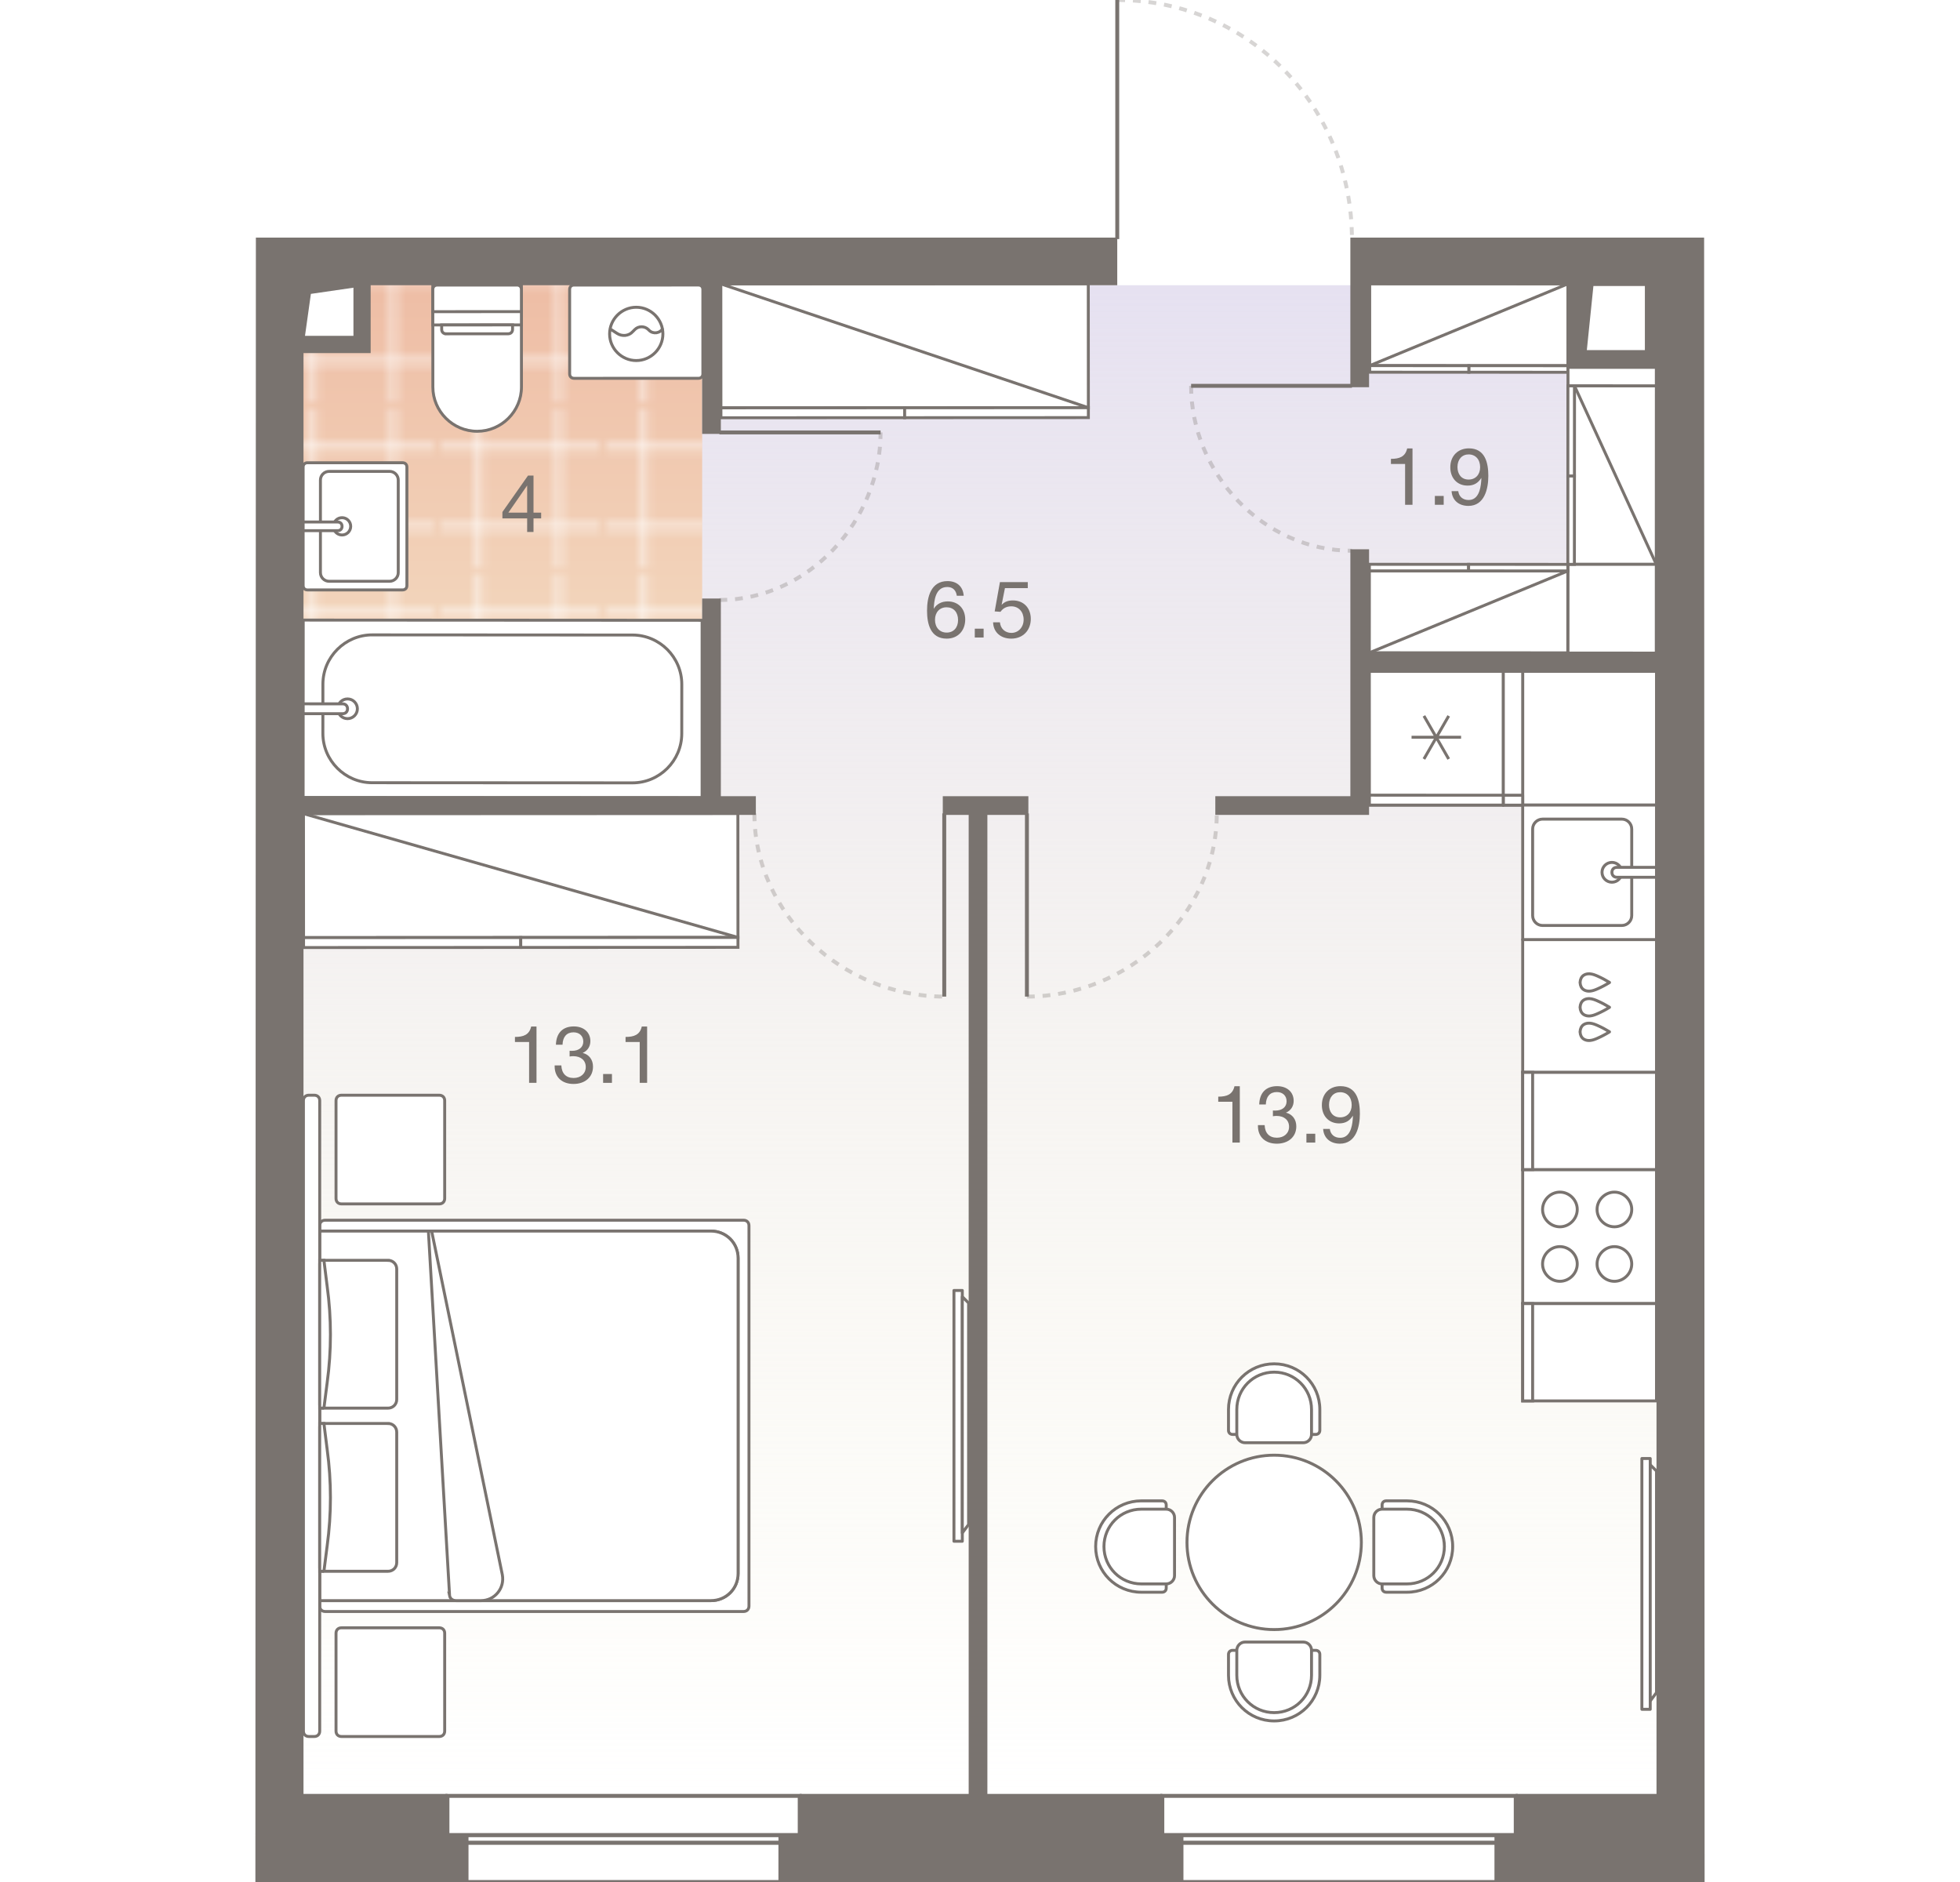 <?xml version="1.0" encoding="UTF-8"?><!-- DO NOT EDIT THIS, THIS FILE IS GENERATED FROM "3_22_2.original.svg" using transform-svgs.js script --><svg id="plan" xmlns="http://www.w3.org/2000/svg" xmlns:xlink="http://www.w3.org/1999/xlink" viewBox="0 0 500 480"><defs><linearGradient id="New_Gradient_Swatch_1" x1="250.331" y1="72.747" x2="250.331" y2="458.063" gradientUnits="userSpaceOnUse"><stop offset="0" stop-color="#e6e1f1"/><stop offset="1" stop-color="#f3efd7" stop-opacity="0"/></linearGradient><linearGradient id="linear-gradient" x1="126.936" y1="71.663" x2="126.936" y2="203.24" gradientUnits="userSpaceOnUse"><stop offset="0" stop-color="#eebda5"/><stop offset="1" stop-color="#f5e1c7"/></linearGradient><pattern id="New_Pattern" x="0" y="0" width="20.195" height="20.195" patternTransform="translate(-22049.679 -25603.514) rotate(-180) scale(2.01)" patternUnits="userSpaceOnUse" viewBox="0 0 20.195 20.195"><g><rect width="20.195" height="20.195" fill="none"/><g><line x1="20.195" y1="5.049" x2="0" y2="5.049" fill="none" stroke="#fff" stroke-width=".5"/><line x1="0" y1="15.146" x2="20.195" y2="15.146" fill="none" stroke="#fff" stroke-width=".5"/><line x1="5.049" y1="0" x2="5.049" y2="20.195" fill="none" stroke="#fff" stroke-width=".5"/><line x1="15.147" y1="20.195" x2="15.147" y2="0" fill="none" stroke="#fff" stroke-width=".5"/></g></g></pattern></defs><g id="Floor"><polygon points="424.199 149.488 424.199 93.443 401.825 93.443 401.825 72.747 240.781 72.747 239.273 72.747 93.846 72.747 93.846 90.126 76.464 90.126 76.464 131.66 76.464 202.692 76.464 208.221 76.464 220.901 76.464 222.429 76.464 458.063 114.653 458.063 203.469 458.063 246.733 458.063 252.262 458.063 297.019 458.063 385.835 458.063 424.199 458.063 424.199 171.595 424.199 166.067 424.199 149.488 424.199 149.488" fill="url(#New_Gradient_Swatch_1)"/><g id="Wet_Floor"><polygon points="122.251 71.663 92.264 71.663 92.264 89.341 74.751 89.341 74.751 109.507 74.751 111.015 74.751 203.24 179.122 203.24 179.122 134.218 179.122 71.663 123.759 71.663 122.251 71.663" fill="url(#linear-gradient)"/><polygon points="122.251 71.663 92.264 71.663 92.264 89.341 74.751 89.341 74.751 109.507 74.751 111.015 74.751 203.24 179.122 203.24 179.122 134.218 179.122 71.663 123.759 71.663 122.251 71.663" fill="url(#New_Pattern)"/></g></g><g id="Furniture"><g id="bath"><g id="Bathroom"><g id="Bath"><path id="Vector_53" d="m77.353,158.151l-.025,45.246,101.778.055v-45.246l-101.754-.055Z" fill="#fff" stroke="#79736f" stroke-width=".75"/><path id="Vector_54" d="m82.374,174.487l-.007,12.568c-.004,6.912,5.649,12.571,12.561,12.575l66.415.036c6.912.004,12.571-5.649,12.575-12.561l.007-12.568c.004-6.912-5.649-12.571-12.561-12.575l-66.415-.036c-6.912-.004-12.571,5.649-12.575,12.561Z" fill="#fff" stroke="#79736f" stroke-width=".75"/><circle id="Ellipse_109" cx="88.655" cy="180.774" r="2.514" fill="#fff" stroke="#79736f" stroke-width=".75"/><path id="Vector_55" d="m77.344,179.511l-.001,2.514,10.055.005c.754 0,1.257-.502,1.258-1.256s-.502-1.257-1.256-1.258l-10.055-.005Z" fill="#fff" stroke="#79736f" stroke-width=".75"/></g><g id="Sink"><path id="Vector_27" d="m102.698,150.459l-24.262.002c-.662,0-1.103-.441-1.103-1.103l-.001-14.794-.001-15.439c0-.662.441-1.103,1.103-1.103l24.262-.002c.662,0,1.103.441,1.103,1.103l.002,30.233c0,.662-.441,1.103-1.103,1.103Z" fill="#fff" stroke="#79736f" stroke-width=".75"/><path id="Vector_28" d="m81.744,146.049l-.001-23.616c0-1.213.992-2.206,2.205-2.206l15.439-.001c1.213,0,2.206.992,2.206,2.205l.001,23.616c0,1.213-.992,2.206-2.205,2.206l-15.439.001c-1.213,0-2.206-.992-2.206-2.205Z" fill="#fff" stroke="#79736f" stroke-width=".75"/><circle id="Ellipse_108" cx="87.257" cy="134.24" r="2.206" fill="#fff" stroke="#79736f" stroke-width=".75"/><path id="Vector_29" d="m77.332,135.344v-2.206s8.822-.001,8.822-.001c.662,0,1.103.441,1.103,1.103,0,.662-.441,1.103-1.103,1.103l-8.822.001Z" fill="#fff" stroke="#79736f" stroke-width=".75"/></g><g id="WC"><path id="Vector_23" d="m110.412,79.491l22.603-.012-.004-6.781-22.603.012.004,6.781Z" fill="#fff" stroke="#79736f" stroke-width=".75"/><path id="Vector_24" d="m110.409,73.84l.013,24.863c.003,6.216,5.092,11.299,11.308,11.295,6.216-.003,11.299-5.092,11.295-11.308l-.013-24.863c-0-.678-.453-1.13-1.131-1.129l-20.343.011c-.678 0-1.13.453-1.129,1.131Z" fill="#fff" stroke="#79736f" stroke-width=".75"/><path id="Vector_25" d="m110.413,82.881l22.603-.012-.002-3.39-22.603.012.002,3.39Z" fill="#fff" stroke="#79736f" stroke-width=".75"/><path id="Vector_26" d="m113.805,85.139l15.822-.009c.678-0,1.13-.453,1.129-1.131l-.001-1.13-18.082.01.001,1.13c0.0.678.453,1.13,1.131,1.129Z" fill="#fff" stroke="#79736f" stroke-width=".75"/></g><g id="Wash"><path id="Vector_59" d="m146.452,96.489l31.718-.003c.68,0,1.133-.453,1.133-1.133l-.002-21.523c0-.68-.453-1.133-1.133-1.133l-31.718.003c-.68,0-1.133.453-1.133,1.133l.002,21.523c0,.68.453,1.133,1.133,1.133Z" fill="#fff" stroke="#79736f" stroke-width=".75"/><g id="Vector_60"><path d="m155.513,83.801l1.926,1.246c1.246.793,2.945.679,3.965-.454l.566-.566c.906-.906,2.492-.906,3.398-0l.227.227c1.02,1.019,2.832.793,3.512-.567m-13.593,1.474c-0-3.738,3.058-6.797,6.796-6.797,3.738-0,6.797,3.058,6.797,6.796 0,3.738-3.058,6.797-6.796,6.797s-6.797-3.058-6.797-6.796Z" fill="#fff"/><path d="m155.513,83.801l1.926,1.246c1.246.793,2.945.679,3.965-.454l.566-.566c.906-.906,2.492-.906,3.398-0l.227.227c1.02,1.019,2.832.793,3.512-.567m-13.593,1.474c-0-3.738,3.058-6.797,6.796-6.797,3.738-0,6.797,3.058,6.797,6.796 0,3.738-3.058,6.797-6.796,6.797s-6.797-3.058-6.797-6.796Z" fill="none" stroke="#79736f" stroke-width=".75"/></g></g></g></g><g id="kitchens"><g id="Kitchen"><g id="Dishwasher"><rect x="388.443" y="239.639" width="34.134" height="33.868" fill="#fff" stroke="#79736f" stroke-linecap="round" stroke-linejoin="round" stroke-width=".75"/><path d="m410.59,250.566c-.978-.608-1.997-1.147-3.05-1.613-.62-.275-1.265-.527-1.939-.581-.025-.002-.049-.004-.074-.005-.523-.03-1.073.076-1.517.363-.582.374-.891,1.076-.914,1.765h-.013c-.001.027.007.055.007.082s-.008.055-.007.082h.013c.023.689.331,1.391.913,1.766.445.287.994.394,1.517.364.025-.001.049-.003.074-.005.675-.053,1.32-.305,1.94-.58,1.052-.466,2.073-1.004,3.051-1.611-.008-.005-.017-.009-.026-.014.009-.005.018-.009.026-.013Z" fill="none" stroke="#79736f" stroke-linecap="round" stroke-linejoin="round" stroke-width=".75"/><path d="m410.587,256.897c-.978-.608-1.997-1.147-3.05-1.613-.62-.275-1.265-.527-1.939-.581-.025-.002-.049-.004-.074-.005-.523-.03-1.073.076-1.517.363-.582.374-.891,1.076-.914,1.765h-.013c-.001.027.007.055.007.082s-.008.055-.007.082h.013c.023.689.331,1.391.913,1.766.445.287.994.394,1.517.364.025-.001.049-.003.074-.005.675-.053,1.32-.305,1.94-.58,1.052-.466,2.073-1.004,3.051-1.611-.008-.005-.017-.009-.026-.014.009-.005.018-.009.026-.013Z" fill="none" stroke="#79736f" stroke-linecap="round" stroke-linejoin="round" stroke-width=".75"/><path d="m410.585,263.155c-.978-.608-1.997-1.147-3.05-1.613-.62-.275-1.265-.527-1.939-.581-.025-.002-.049-.004-.074-.005-.523-.03-1.073.076-1.517.363-.582.374-.891,1.076-.914,1.765h-.013c-.001.027.007.055.007.082s-.008.055-.007.082h.013c.023.689.331,1.391.913,1.766.445.287.994.394,1.517.364.025-.001.049-.003.074-.005.675-.053,1.32-.305,1.94-.58,1.052-.466,2.073-1.004,3.051-1.611-.008-.005-.017-.009-.026-.014.009-.005.018-.009.026-.013Z" fill="none" stroke="#79736f" stroke-linecap="round" stroke-linejoin="round" stroke-width=".75"/></g><g id="Oven"><path id="Vector_69" d="m388.443,298.298h34.134v34.181h-34.134v-34.181Z" fill="#fff" stroke="#79736f" stroke-linejoin="round" stroke-width=".75"/><path id="Vector_70" d="m411.835,326.796c-2.401-.001-4.423-2.023-4.422-4.424.001-2.401,2.023-4.423,4.424-4.422s4.423,2.023,4.422,4.424c-.001,2.401-2.023,4.423-4.424,4.422Z" fill="#fff" stroke="#79736f" stroke-linejoin="round" stroke-width=".75"/><path id="Vector_71" d="m411.837,312.894c-2.401-.001-4.423-2.023-4.422-4.424.001-2.401,2.023-4.423,4.424-4.422,2.401.001,4.423,2.023,4.422,4.424s-2.023,4.423-4.424,4.422Z" fill="#fff" stroke="#79736f" stroke-linejoin="round" stroke-width=".75"/><path id="Vector_72" d="m397.933,326.793c-2.401-.001-4.423-2.023-4.422-4.424.001-2.401,2.023-4.423,4.424-4.422s4.423,2.023,4.422,4.424c-.001,2.401-2.023,4.423-4.424,4.422Z" fill="#fff" stroke="#79736f" stroke-linejoin="round" stroke-width=".75"/><path id="Vector_73" d="m397.936,312.892c-2.401-.001-4.423-2.023-4.422-4.424.001-2.401,2.023-4.423,4.424-4.422s4.423,2.023,4.422,4.424c-.001,2.401-2.023,4.423-4.424,4.422Z" fill="#fff" stroke="#79736f" stroke-linejoin="round" stroke-width=".75"/></g><path id="Vector_68" d="m388.443,171.22h34.134v34.117h-34.134v-34.117Z" fill="#fff" stroke="#79736f" stroke-linejoin="round" stroke-width=".75"/><g><path id="Vector_68-2" d="m383.467,205.346v-34.117h4.973v34.117h-4.973Z" fill="#fff" stroke="#79736f" stroke-linejoin="round" stroke-width=".75"/><rect id="Rectangle_523" x="383.467" y="202.819" width="4.973" height="2.527" fill="#fff" stroke="#79736f" stroke-linejoin="round" stroke-width=".75"/></g><g id="Sink-2"><rect x="388.443" y="205.337" width="34.134" height="34.302" fill="#fff" stroke="#79736f" stroke-linecap="round" stroke-linejoin="round" stroke-width=".75"/><path id="Vector_77" d="m416.257,211.445v22.071c-0,1.39-1.138,2.527-2.528,2.527h-20.221c-1.39-0-2.527-1.142-2.527-2.532v-22.071c0-1.39,1.142-2.527,2.532-2.527h20.221c1.39 0,2.523,1.142,2.523,2.532Z" fill="#fff" stroke="#79736f" stroke-linejoin="round" stroke-width=".75"/><circle id="Ellipse_108_3" cx="411.204" cy="222.48" r="2.528" fill="#fff" stroke="#79736f" stroke-linejoin="round" stroke-width=".75"/><path id="Vector_78" d="m422.577,221.218v2.528l-10.11-.002c-.758-0-1.264-.506-1.264-1.264s.506-1.264,1.264-1.264l10.11.002Z" fill="#fff" stroke="#79736f" stroke-linejoin="round" stroke-width=".75"/></g><g id="Fridge"><path id="Vector_68-3" d="m349.331,205.337l-.013-34.117h34.149v34.117h-34.136Z" fill="#fff" stroke="#79736f" stroke-linejoin="round" stroke-width=".75"/><polygon id="Rectangle_523-2" points="349.33 202.805 349.331 205.337 383.467 205.337 383.467 202.813 349.33 202.805" fill="#fff" stroke="#79736f" stroke-linejoin="round" stroke-width=".75"/><path id="Vector_75" d="m363.247,193.584l6.322-10.993m-.003,10.994l-6.316-10.996m-3.161,5.433l12.638.003" fill="none" stroke="#79736f" stroke-linejoin="round" stroke-width=".75"/></g><g><path id="Vector_68-4" d="m388.443,298.298h34.134v-24.792h-34.134v24.792Z" fill="#fff" stroke="#79736f" stroke-width=".75"/><rect id="Rectangle_523-3" x="388.443" y="273.506" width="2.537" height="24.792" fill="#fff" stroke="#79736f" stroke-width=".75"/></g><g><path id="Vector_68-5" d="m388.443,357.3h34.134v-24.822h-34.134v24.822Z" fill="#fff" stroke="#79736f" stroke-width=".75"/><rect id="Rectangle_523-4" x="388.443" y="332.479" width="2.537" height="24.822" fill="#fff" stroke="#79736f" stroke-width=".75"/></g></g></g><g id="sofa"><g id="Wardrobe"><path id="Vector_45" d="m188.255,239.087l-110.818.05-.022-31.618,110.818-.05.022,31.618Z" fill="#fff" stroke="#79736f" stroke-width=".75"/><path id="Vector_46" d="m132.847,241.641l-55.409.025-.002-2.529,55.409-.025.002,2.529Z" fill="#fff" stroke="#79736f" stroke-width=".75"/><path id="Vector_47" d="m188.256,241.616l-55.409.025-.002-2.529,55.409-.025.002,2.529Z" fill="#fff" stroke="#79736f" stroke-width=".75"/><path id="Vector_48" d="m77.415,207.519l110.84,31.568" fill="none" stroke="#79736f" stroke-width=".75"/></g><g id="Wardrobe-2"><path id="Vector_45-2" d="m277.645,103.98l-93.739.04-.021-31.618,93.739-.04.021,31.618Z" fill="#fff" stroke="#79736f" stroke-width=".75"/><path id="Vector_46-2" d="m230.778,106.53l-46.869.02-.002-2.529,46.869-.02.002,2.529Z" fill="#fff" stroke="#79736f" stroke-width=".75"/><path id="Vector_47-2" d="m277.647,106.51l-46.869.02-.002-2.529,46.869-.02.002,2.529Z" fill="#fff" stroke="#79736f" stroke-width=".75"/><path id="Vector_48-2" d="m183.885,72.403l93.76,31.577" fill="none" stroke="#79736f" stroke-width=".75"/></g><g id="Wardrobe-3"><path id="Vector_45-3" d="m401.648,98.401l-.018,45.533h20.891l.018-45.52-20.891-.013Z" fill="#fff" stroke="#79736f" stroke-width=".75"/><path id="Vector_45-4" d="m399.957,143.934l-.003,22.624,22.567.013.003-22.637h-22.567Z" fill="#fff" stroke="#79736f" stroke-width=".75"/><path id="Vector_46-3" d="m399.967,121.385l-.009,22.549h1.671l.009-22.548-1.671-.001Z" fill="#fff" stroke="#79736f" stroke-width=".75"/><path id="Vector_47-3" d="m399.976,98.4l-.009,22.985,1.671.001.009-22.985-1.671-.001Z" fill="#fff" stroke="#79736f" stroke-width=".75"/><path id="Vector_48-3" d="m422.521,143.934l-20.873-45.533" fill="none" stroke="#79736f" stroke-width=".75"/></g><g id="Wardrobe-4"><path id="Vector_45-5" d="m349.414,93.254l50.568.02.013-20.891-50.582-.02v20.891Z" fill="#fff" stroke="#79736f" stroke-width=".75"/><path id="Vector_46-4" d="m374.696,94.935l25.285.01.001-1.671-25.285-.01-.001,1.671Z" fill="#fff" stroke="#79736f" stroke-width=".75"/><path id="Vector_47-4" d="m349.414,94.925l25.282.01.001-1.671-25.283-.01v1.671Z" fill="#fff" stroke="#79736f" stroke-width=".75"/><path id="Vector_48-4" d="m399.996,72.383l-50.582,20.871" fill="none" stroke="#79736f" stroke-width=".75"/></g><g id="Wardrobe-5"><path id="Vector_45-6" d="m399.975,72.564l.023,25.824,22.536.013.007-25.824-22.566-.013Z" fill="#fff" stroke="#79736f" stroke-width=".75"/></g><g id="Wardrobe-6"><path id="Vector_45-7" d="m399.958,145.615l-50.628-.02-.013,20.891,50.628.02.013-20.891Z" fill="#fff" stroke="#79736f" stroke-width=".75"/><path id="Vector_46-5" d="m374.645,143.934l-25.314-.01-.001,1.671,25.314.01.001-1.671Z" fill="#fff" stroke="#79736f" stroke-width=".75"/><path id="Vector_47-5" d="m399.959,143.944l-25.314-.01-.001,1.671,25.314.01.001-1.671Z" fill="#fff" stroke="#79736f" stroke-width=".75"/><path id="Vector_48-5" d="m349.317,166.486l50.641-20.871" fill="none" stroke="#79736f" stroke-width=".75"/></g><g id="Table"><g id="Seat"><path id="Rectangle_518" d="m352.577,383.85c0-.635.424-1.059,1.059-1.059h5.295c6.46,0,11.649,5.189,11.649,11.649h0c0,6.46-5.189,11.649-11.649,11.649h-5.295c-.635,0-1.059-.424-1.059-1.059v-21.181Z" fill="#fff" stroke="#79736f" stroke-linecap="round" stroke-linejoin="round" stroke-width=".75"/><path id="Rectangle_517" d="m350.459,387.027c0-1.165.953-2.118,2.118-2.118h6.354c5.295,0,9.531,4.236,9.531,9.531h0c0,5.295-4.236,9.531-9.531,9.531h-6.354c-1.165,0-2.118-.953-2.118-2.118v-14.827Z" fill="#fff" stroke="#79736f" stroke-linecap="round" stroke-linejoin="round" stroke-width=".75"/></g><g id="Seat_2"><path id="Rectangle_518_2" d="m314.451,365.846c-.635,0-1.059-.424-1.059-1.059v-5.295c0-6.46,5.189-11.649,11.649-11.649h0c6.46,0,11.649,5.189,11.649,11.649v5.295c0,.635-.424,1.059-1.059,1.059h-21.181Z" fill="#fff" stroke="#79736f" stroke-linecap="round" stroke-linejoin="round" stroke-width=".75"/><path id="Rectangle_517_2" d="m317.628,367.964c-1.165,0-2.118-.953-2.118-2.118v-6.354c0-5.295,4.236-9.531,9.531-9.531h0c5.295,0,9.531,4.236,9.531,9.531v6.354c0,1.165-.953,2.118-2.118,2.118h-14.827Z" fill="#fff" stroke="#79736f" stroke-linecap="round" stroke-linejoin="round" stroke-width=".75"/></g><g id="Seat_3"><path id="Rectangle_518_3" d="m297.506,405.031c0,.635-.424,1.059-1.059,1.059h-5.295c-6.46,0-11.649-5.189-11.649-11.649h0c0-6.46,5.189-11.649,11.649-11.649h5.295c.635,0,1.059.424,1.059,1.059v21.181Z" fill="#fff" stroke="#79736f" stroke-linecap="round" stroke-linejoin="round" stroke-width=".75"/><path id="Rectangle_517_3" d="m299.625,401.853c0,1.165-.953,2.118-2.118,2.118h-6.354c-5.295,0-9.531-4.236-9.531-9.531h0c0-5.295,4.236-9.531,9.531-9.531h6.354c1.165,0,2.118.953,2.118,2.118v14.827Z" fill="#fff" stroke="#79736f" stroke-linecap="round" stroke-linejoin="round" stroke-width=".75"/></g><g id="Seat_4"><path id="Rectangle_518_4" d="m314.451,420.916c-.635,0-1.059.424-1.059,1.059v5.295c0,6.46,5.189,11.649,11.649,11.649h0c6.46,0,11.649-5.189,11.649-11.649v-5.295c0-.635-.424-1.059-1.059-1.059h-21.181Z" fill="#fff" stroke="#79736f" stroke-linecap="round" stroke-linejoin="round" stroke-width=".75"/><path id="Rectangle_517_4" d="m317.628,418.798c-1.165,0-2.118.953-2.118,2.118v6.354c0,5.295,4.236,9.531,9.531,9.531h0c5.295,0,9.531-4.236,9.531-9.531v-6.354c0-1.165-.953-2.118-2.118-2.118h-14.827Z" fill="#fff" stroke="#79736f" stroke-linecap="round" stroke-linejoin="round" stroke-width=".75"/></g><path id="Vector_34" d="m325.042,415.621c12.285,0,22.24-9.955,22.24-22.24s-9.955-22.24-22.24-22.24-22.24,9.955-22.24,22.24,9.955,22.24,22.24,22.24Z" fill="#fff" stroke="#79736f" stroke-linecap="round" stroke-linejoin="round" stroke-width=".75"/></g><g id="TV"><g id="TV-2"><path id="Vector_30" d="m418.846,371.99h2.132s0,63.963,0,63.963h-2.132s0-63.963,0-63.963Z" fill="#fff" stroke="#79736f" stroke-linecap="round" stroke-linejoin="round" stroke-width=".75"/><path id="Vector_31" d="m422.577,375.188l-1.599-1.599v60.231s1.599-2.132,1.599-2.132v-56.5Z" fill="#fff" stroke="#79736f" stroke-linecap="round" stroke-linejoin="round" stroke-width=".75"/></g></g><g id="TV-3"><g id="TV-4"><path id="Vector_30-2" d="m243.354,329.13h2.132s0,63.963,0,63.963h-2.132s0-63.963,0-63.963Z" fill="#fff" stroke="#79736f" stroke-linecap="round" stroke-linejoin="round" stroke-width=".75"/><path id="Vector_31-2" d="m247.085,332.328l-1.599-1.599v60.231s1.599-2.132,1.599-2.132v-56.5Z" fill="#fff" stroke="#79736f" stroke-linecap="round" stroke-linejoin="round" stroke-width=".75"/></g></g><g id="Bed"><g id="Vector_64"><path d="m82.948,311.212h106.728c.832,0,1.386.554,1.386,1.386v97.025c0,.832-.554,1.386-1.386,1.386h-106.728c-.832,0-1.386-.554-1.386-1.386v-97.025c0-.832.554-1.386,1.386-1.386Z" fill="#fff" stroke="#79736f" stroke-width=".75"/></g><g id="Vector_65"><path d="m81.561,313.984h99.798c3.881,0,6.93,3.049,6.93,6.93v80.393c0,3.881-3.049,6.93-6.93,6.93h-99.798s0-94.253,0-94.253Z" fill="#fff" stroke="#79736f" stroke-width=".75"/><path d="m81.561,313.984h99.798c3.881,0,6.93,3.049,6.93,6.93v80.393c0,3.881-3.049,6.93-6.93,6.93h-99.798s0-94.253,0-94.253Z" fill="#fff" stroke="#79736f" stroke-width=".75"/></g><g id="Rectangle_300"><path d="m112.055,415.168h-24.949c-.832,0-1.386.554-1.386,1.386v24.949c0,.832.554,1.386,1.386,1.386h24.949c.832,0,1.386-.554,1.386-1.386v-24.949c0-.832-.554-1.386-1.386-1.386Z" fill="#fff" stroke="#79736f" stroke-width=".75"/></g><g id="Rectangle_301"><path d="m112.055,279.332h-24.949c-.832,0-1.386.554-1.386,1.386v24.949c0,.832.554,1.386,1.386,1.386h24.949c.832,0,1.386-.554,1.386-1.386v-24.949c0-.832-.554-1.386-1.386-1.386Z" fill="#fff" stroke="#79736f" stroke-width=".75"/></g><path id="Vector_317" d="m114.689,406.99l-5.406-93.006h.832s18.019,87.6,18.019,87.6c.693,3.465-1.94,6.653-5.406,6.653h-6.376c-.97,0-1.525-.554-1.663-1.248Z" fill="#fff" stroke="#79736f" stroke-width=".75"/><path id="Rectangle_302" d="m80.175,279.332h-1.386c-.832,0-1.386.554-1.386,1.386v160.785c0,.832.554,1.386,1.386,1.386h1.386c.832,0,1.386-.554,1.386-1.386v-160.785c0-.832-.554-1.386-1.386-1.386Z" fill="#fff" stroke="#79736f" stroke-width=".75"/><g><g id="Rectangle_307"><path d="m98.987,363.051h-16.633c-.416,0-.793.416-.793.832v36.038c0,.416.377.832.793.832h16.633c1.248,0,2.218-.97,2.218-2.218v-33.266c0-1.248-.97-2.218-2.218-2.218Z" fill="#fff" stroke="#79736f" stroke-width=".75"/></g><path id="Rectangle_308" d="m82.632,400.753l.832-6.515c1.109-8.178,1.109-16.356,0-24.534l-.832-6.653h-1.07s0,37.701,0,37.701h1.07Z" fill="#fff" stroke="#79736f" stroke-width=".75"/></g><g><g id="Rectangle_307-2"><path d="m98.987,321.439h-16.633c-.416,0-.793.416-.793.832v36.038c0,.416.377.832.793.832h16.633c1.248,0,2.218-.97,2.218-2.218v-33.266c0-1.248-.97-2.218-2.218-2.218Z" fill="#fff" stroke="#79736f" stroke-width=".75"/></g><path id="Rectangle_308-2" d="m82.632,359.141l.832-6.515c1.109-8.178,1.109-16.356,0-24.534l-.832-6.653h-1.07s0,37.701,0,37.701h1.07Z" fill="#fff" stroke="#79736f" stroke-width=".75"/></g></g></g></g><g id="Windows"><g id="Window-2"><rect x="119.015" y="468.019" width="80.066" height="1.997" fill="#fff" stroke="#79736f"/><rect x="114.148" y="458.034" width="89.86" height="9.984" fill="#fff" stroke="#79736f"/><rect x="119.015" y="470.016" width="80.066" height="9.984" fill="#fff" stroke="#79736f"/></g><g id="Window-3"><rect x="301.397" y="468.019" width="80.344" height="1.997" fill="#fff" stroke="#79736f"/><rect x="296.513" y="458.034" width="90.155" height="9.984" fill="#fff" stroke="#79736f"/><rect x="301.397" y="470.016" width="80.344" height="9.984" fill="#fff" stroke="#79736f"/></g></g><g id="Doors"><g id="LINE"><line x1="183.518" y1="110.29" x2="224.641" y2="110.29" fill="none" stroke="#79736f" stroke-miterlimit="10"/></g><path d="m183.518,153.03c22.66,0,41.124-20.079,41.124-42.74" fill="none" isolation="isolate" opacity=".3" stroke="#79736f" stroke-dasharray="0 0 2 2"/><g id="LINE-2"><line x1="285.014" y1="60.975" x2="285.014" y2="0" fill="none" stroke="#79736f" stroke-miterlimit="10"/></g><path d="m285.014,0c33.676,0,59.868,27.299,59.868,60.975" fill="none" isolation="isolate" opacity=".3" stroke="#79736f" stroke-dasharray="0 0 2 2"/><g id="LINE-3"><line x1="240.882" y1="207.451" x2="240.882" y2="254.18" fill="none" stroke="#79736f" stroke-miterlimit="10"/></g><path d="m192.444,207.451c0,25.807,22.631,46.728,48.438,46.728" fill="none" isolation="isolate" opacity=".3" stroke="#79736f" stroke-dasharray="0 0 2 2"/><g id="LINE-4"><line x1="344.882" y1="98.405" x2="303.852" y2="98.405" fill="none" stroke="#79736f" stroke-miterlimit="10"/></g><path d="m303.852,98.405c0,22.302,18.37,42.065,41.03,42.065" fill="none" isolation="isolate" opacity=".3" stroke="#79736f" stroke-dasharray="0 0 2 2"/><g id="LINE-5"><line x1="261.967" y1="207.467" x2="261.967" y2="254.18" fill="none" stroke="#79736f" stroke-miterlimit="10"/></g><path d="m261.967,254.18c25.807,0,48.438-20.905,48.438-46.713" fill="none" isolation="isolate" opacity=".3" stroke="#79736f" stroke-dasharray="0 0 2 2"/></g><g id="Walls"><g id="monolith"><g><path d="m183.892,152.655h-4.771v50.416h-101.699v-113.021h17.137v-17.303h84.562v37.917h4.771v-37.917h101.122v-12.148H65.275l-.125,419.9h53.865v-12.482h-4.867v-10.484h-36.726v-249.692h115.397v-4.771h-8.927v-50.416Zm-104.584-77.701l10.856-1.577v12.278h-12.359l1.503-10.701Z" fill="#79736f"/><path d="m434.724,60.6h-90.245v38.16h4.771v-26.012h50.746v21.317h22.582v55.044h0v17.337h-73.327v-26.35h-4.771v62.976h-34.45v4.771h39.221v-36.626h73.327v286.318h-35.91v10.484h-4.928v12.482h53.109l-.125-419.9Zm-15.113,28.694h-14.806l1.698-16.546h13.108v16.546Z" fill="#79736f"/><polygon points="296.513 457.534 251.882 457.534 251.882 207.842 262.341 207.842 262.341 203.072 240.507 203.072 240.507 207.842 247.112 207.842 247.112 457.534 204.008 457.534 204.008 468.018 199.081 468.018 199.081 480.5 301.397 480.5 301.397 468.018 296.513 468.018 296.513 457.534" fill="#79736f"/></g></g></g><g id="Numbers"><g><path d="m316.277,291.412h-1.888v-10.411h-3.612v-1.299c2.131,0,3.653-.507,4.14-2.658h1.36v14.368Z" fill="#79736f"/><path d="m325.798,277.023c2.536,0,4.221,1.502,4.221,3.755,0,1.359-.731,2.476-1.969,3.003,1.624.386,2.639,1.726,2.639,3.471.021,2.679-2.029,4.444-4.972,4.444-2.902,0-4.811-1.725-4.811-4.465v-.264h1.705c.081,2.05,1.218,3.206,3.125,3.206,1.827,0,3.106-1.136,3.106-2.8,0-1.685-1.238-2.761-3.187-2.761-.345,0-.507.021-.934.081v-1.461c.284.021.386.021.589.021,1.786,0,2.902-.913,2.902-2.374,0-1.421-.995-2.354-2.496-2.354-1.726,0-2.74,1.137-2.801,3.166h-1.685c.081-2.983,1.725-4.668,4.566-4.668Z" fill="#79736f"/><path d="m335.523,291.412h-2.253v-2.253h2.253v2.253Z" fill="#79736f"/><path d="m339.238,287.941c.183,1.4,1.177,2.253,2.638,2.253,2.477,0,3.044-2.72,3.207-4.688.04-.427.04-.568.04-.954-.811,1.319-1.907,1.969-3.511,1.969-2.618,0-4.403-1.888-4.403-4.668,0-2.882,1.928-4.83,4.748-4.83,4.161,0,4.952,3.734,4.952,7.021,0,3.268-.954,7.651-5.094,7.651-2.394,0-4.12-1.38-4.282-3.755h1.705Zm-.203-6.148c0,1.745.954,3.186,2.841,3.186,1.766,0,2.943-1.258,2.943-3.146,0-1.988-1.178-3.268-2.943-3.268-1.685,0-2.841,1.279-2.841,3.228Z" fill="#79736f"/></g><path d="m138.048,132.207h-1.948v3.47h-1.623v-3.47h-6.311v-1.623l6.534-9.295h1.4v9.457h1.948v1.461Zm-3.571-8.381l-4.79,6.92h4.79v-6.92Z" fill="#79736f"/><g><path d="m244.081,151.943c-.183-1.339-.975-2.232-2.436-2.232-3.085,0-3.349,3.612-3.45,5.561.792-1.278,2.07-1.887,3.572-1.887,2.679,0,4.464,1.847,4.464,4.606,0,2.78-1.806,4.891-4.729,4.891-4.16,0-5.013-3.795-5.013-7.144,0-3.45.975-7.529,5.216-7.529,2.415,0,3.958,1.38,4.141,3.734h-1.766Zm-5.561,6.129c0,1.989,1.217,3.267,2.982,3.267,1.726,0,2.902-1.238,2.902-3.186,0-2.009-1.137-3.268-2.942-3.268-1.745,0-2.942,1.279-2.942,3.187Z" fill="#79736f"/><path d="m250.923,162.597h-2.253v-2.252h2.253v2.252Z" fill="#79736f"/><path d="m262.188,149.994h-5.824l-.853,4.282c.791-.852,1.725-1.136,2.902-1.136,2.699,0,4.546,1.908,4.546,4.708,0,2.902-1.989,5.033-4.973,5.033-2.739,0-4.566-1.644-4.647-4.16h1.746c.142,1.603,1.318,2.699,2.922,2.699,1.786,0,3.125-1.461,3.125-3.389,0-1.989-1.278-3.389-3.146-3.389-1.177,0-2.11.466-2.76,1.4l-1.481-.101,1.34-7.469h7.103v1.522Z" fill="#79736f"/></g><g><path d="m360.331,128.743h-1.888v-10.411h-3.612v-1.299c2.131,0,3.653-.507,4.14-2.658h1.36v14.368Z" fill="#79736f"/><path d="m368.29,128.743h-2.253v-2.252h2.253v2.252Z" fill="#79736f"/><path d="m372.005,125.273c.183,1.4,1.177,2.252,2.638,2.252,2.477,0,3.044-2.719,3.207-4.688.04-.426.04-.568.04-.954-.811,1.319-1.907,1.968-3.511,1.968-2.618,0-4.403-1.887-4.403-4.668,0-2.882,1.928-4.83,4.748-4.83,4.161,0,4.952,3.734,4.952,7.022,0,3.267-.954,7.651-5.094,7.651-2.394,0-4.12-1.38-4.282-3.754h1.705Zm-.203-6.149c0,1.746.954,3.187,2.841,3.187,1.766,0,2.943-1.258,2.943-3.146,0-1.989-1.178-3.267-2.943-3.267-1.685,0-2.841,1.278-2.841,3.227Z" fill="#79736f"/></g><g><path d="m136.863,276.177h-1.888v-10.411h-3.612v-1.299c2.131,0,3.653-.507,4.14-2.658h1.36v14.368Z" fill="#79736f"/><path d="m146.384,261.788c2.536,0,4.221,1.502,4.221,3.755,0,1.359-.731,2.476-1.969,3.003,1.624.386,2.639,1.726,2.639,3.471.021,2.679-2.029,4.444-4.972,4.444-2.902,0-4.811-1.725-4.811-4.465v-.264h1.705c.081,2.05,1.218,3.206,3.125,3.206,1.827,0,3.106-1.136,3.106-2.8,0-1.685-1.238-2.761-3.187-2.761-.345,0-.507.021-.934.081v-1.461c.284.021.386.021.589.021,1.786,0,2.902-.913,2.902-2.374,0-1.421-.995-2.354-2.496-2.354-1.726,0-2.74,1.137-2.801,3.166h-1.685c.081-2.983,1.725-4.668,4.566-4.668Z" fill="#79736f"/><path d="m156.109,276.177h-2.253v-2.253h2.253v2.253Z" fill="#79736f"/><path d="m165.081,276.177h-1.888v-10.411h-3.612v-1.299c2.131,0,3.653-.507,4.14-2.658h1.36v14.368Z" fill="#79736f"/></g></g></svg>
